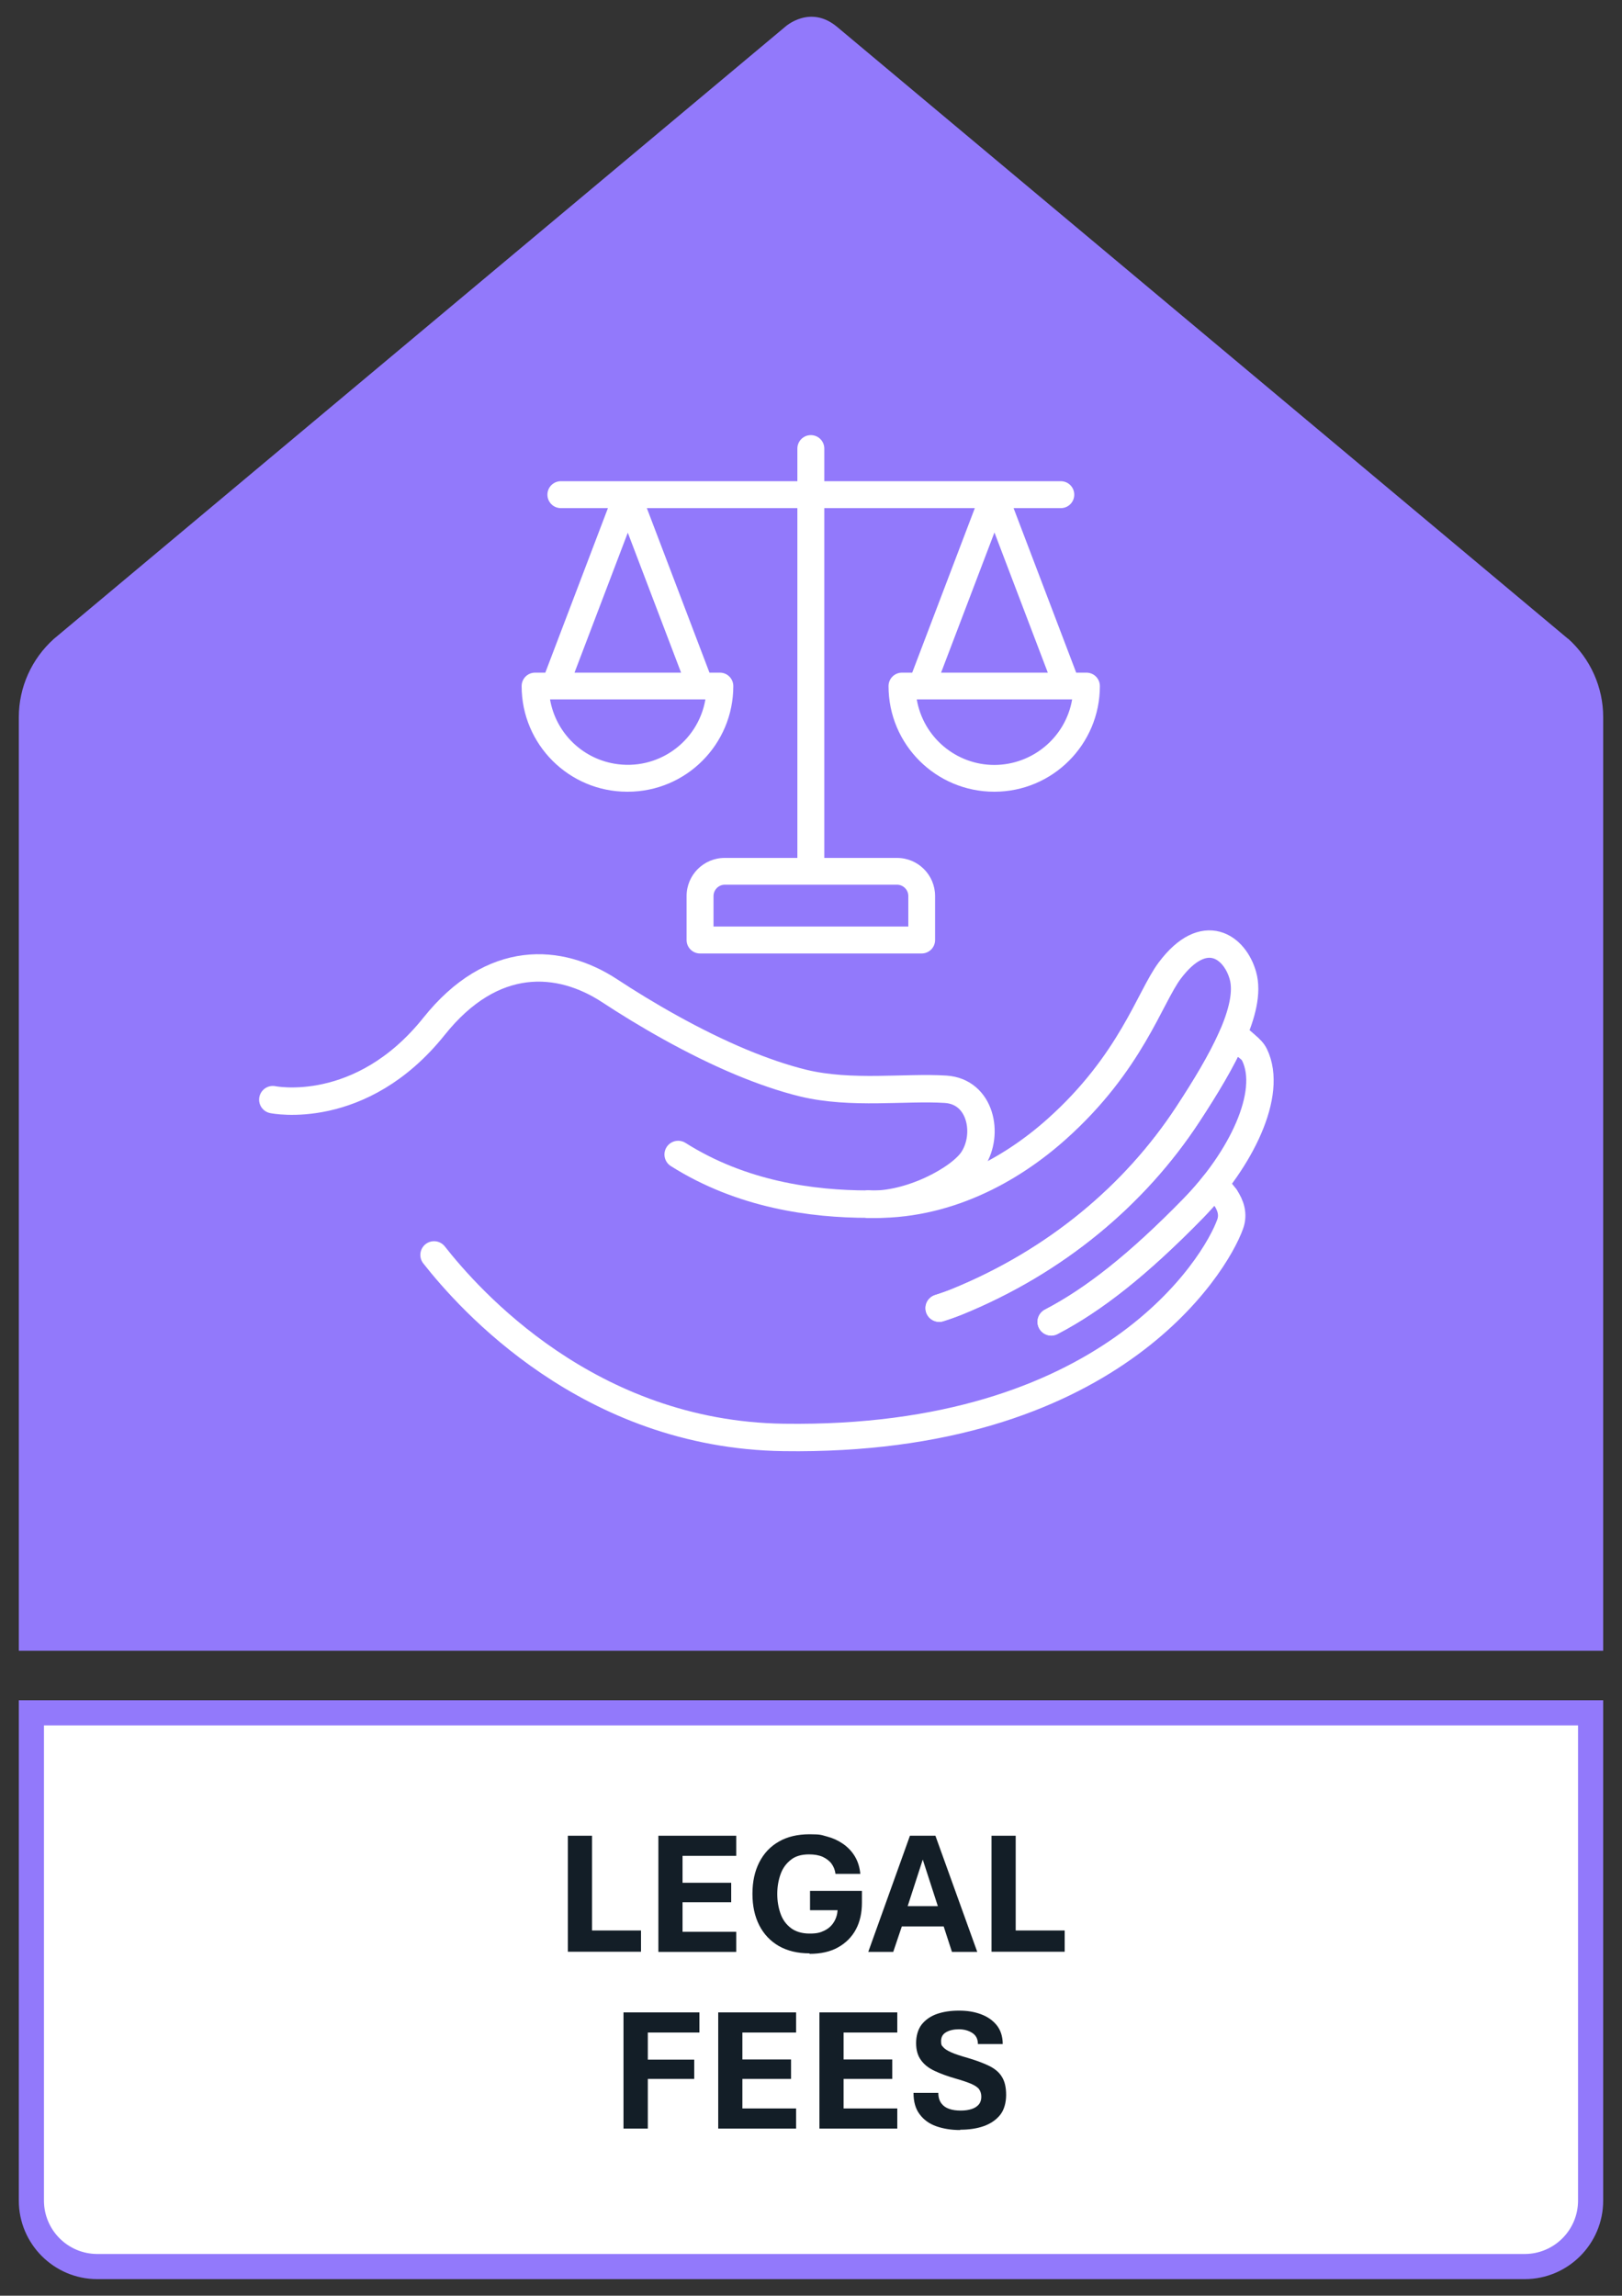<?xml version="1.0" encoding="UTF-8"?>
<svg id="Layer_1" xmlns="http://www.w3.org/2000/svg" version="1.1" viewBox="0 0 1000 1415">
  <rect x="0" y="0" width="1000" height="1415" fill="#333333" stroke="none"/>
  <!-- Generator: Adobe Illustrator 29.3.1, SVG Export Plug-In . SVG Version: 2.1.0 Build 151)  -->
  <defs>
    <style>
      .st0 {
        fill: #9279fb;
      }

      .st1 {
        fill: #fff;
      }

      .st2 {
        fill: none;
        stroke: #fff;
        stroke-linecap: round;
        stroke-linejoin: round;
        stroke-width: 16.9px;
      }

      .st3 {
        fill: #131e27;
      }
    </style>
  </defs>
  <g>
    <path class="st1" d="M60,1397c-22.4,0-40.6-18.2-40.6-40.6v-300.6h961.3v300.6c0,22.4-18.2,40.6-40.6,40.6H60Z"/>
    <path class="st0" d="M972.9,1063.5v292.9c0,18.2-14.8,32.9-32.9,32.9H60c-18.2,0-32.9-14.8-32.9-32.9v-292.9h945.9M988.4,1048H11.6v308.4c0,26.7,21.7,48.4,48.4,48.4h880c26.7,0,48.4-21.7,48.4-48.4v-308.4h0Z"/>
  </g>
  <g>
    <path class="st3" d="M350.1,1203.1v-71.6h14.9v58.4h30.2v13.1h-45.1Z"/>
    <path class="st3" d="M405.9,1203.1v-71.6h48v12.4h-33.1v16.6h30v12h-30v18.2h33.1v12.4h-48Z"/>
    <path class="st3" d="M499.1,1204c-7.3,0-13.6-1.5-18.9-4.5-5.2-3-9.3-7.3-12.1-12.8-2.8-5.5-4.2-11.9-4.2-19.4s1.4-13.9,4.2-19.4c2.8-5.5,6.8-9.8,12.1-12.8,5.2-3,11.5-4.5,18.9-4.5s7.3.5,10.8,1.4,6.8,2.4,9.7,4.4c2.9,2,5.4,4.5,7.3,7.6s3.1,6.7,3.5,11h-15.3c-.3-2.3-1.1-4.4-2.4-6.2-1.3-1.8-3.2-3.2-5.5-4.3-2.3-1-5.1-1.5-8.4-1.5-4.7,0-8.5,1.1-11.3,3.4-2.9,2.3-5,5.2-6.3,8.9-1.3,3.7-2,7.7-2,12.1s.7,8.4,2,12.1,3.4,6.6,6.4,8.9c2.9,2.2,6.8,3.4,11.5,3.4s6.6-.6,9.1-1.8c2.5-1.2,4.4-2.9,5.8-5.1,1.4-2.2,2.2-4.7,2.4-7.5h-17v-11.9h32v7.3c0,6.2-1.2,11.7-3.7,16.4-2.5,4.7-6.2,8.4-11,11.1-4.8,2.7-10.7,4-17.6,4Z"/>
    <path class="st3" d="M535.3,1203.1l25.7-71.6h15.7l25.8,71.6h-15.6l-5.1-15.7h-25.8l-5.3,15.7h-15.4ZM559.6,1174.9h18.6l-9.3-28.7-9.3,28.7Z"/>
    <path class="st3" d="M611.3,1203.1v-71.6h14.9v58.4h30.2v13.1h-45.1Z"/>
    <path class="st3" d="M384.4,1312v-71.6h46.8v12.4h-31.8v16.7h28.6v11.9h-28.6v30.6h-14.9Z"/>
    <path class="st3" d="M442.8,1312v-71.6h48v12.4h-33.1v16.6h30v12h-30v18.2h33.1v12.4h-48Z"/>
    <path class="st3" d="M505.2,1312v-71.6h48v12.4h-33.1v16.6h30v12h-30v18.2h33.1v12.4h-48Z"/>
    <path class="st3" d="M591.9,1312.9c-5.4,0-10.3-.8-14.6-2.3s-7.8-4-10.3-7.4c-2.6-3.4-3.8-7.8-3.8-13.2h15.3c0,2.8.7,4.9,1.9,6.5,1.2,1.6,2.8,2.7,4.9,3.4,2,.7,4.4,1,7,1s4.7-.3,6.6-.9,3.4-1.5,4.5-2.8c1.1-1.3,1.6-2.9,1.6-4.8s-.5-3.4-1.4-4.7c-.9-1.2-2.6-2.3-4.9-3.3-2.3-1-5.6-2.1-9.8-3.3-4.9-1.4-9.2-3-12.8-4.7-3.6-1.7-6.4-3.9-8.3-6.6-2-2.7-3-6.2-3-10.5s1.1-8.4,3.4-11.4c2.3-2.9,5.4-5.1,9.3-6.5,4-1.4,8.5-2.1,13.7-2.1s9.4.7,13.5,2.2c4.1,1.5,7.4,3.8,9.8,6.8,2.4,3,3.7,6.9,3.7,11.6h-15.3c0-3-1.1-5.3-3.4-6.8-2.3-1.5-5.1-2.3-8.3-2.3s-5.8.6-7.9,1.8c-2.1,1.2-3.1,3-3.1,5.5s.4,2.7,1.3,3.7c.9,1.1,2.5,2.1,4.9,3.2s5.9,2.2,10.4,3.5c5.4,1.6,9.9,3.3,13.3,5,3.5,1.8,6.1,4,7.7,6.8,1.7,2.8,2.5,6.4,2.5,11s-1.2,9.2-3.7,12.3c-2.5,3.1-5.9,5.4-10.1,6.9-4.3,1.5-9.1,2.2-14.5,2.2Z"/>
  </g>
  <path class="st0" d="M966.8,393.8L516,16.5c-16.7-13.9-31.9,0-31.9,0L33.2,393.8c-13.7,12.3-21.6,29.8-21.6,48.3v575.4h976.8V442c0-18.4-7.9-36-21.6-48.3Z"/>
  <path class="st2" d="M648.1,814.8c26.3-13.7,53.7-35.3,87.5-69.9,4.6-4.7,9-9.7,13-14.8,3.4,3.2,6.8,7.9,6.8,7.9"/>
  <path class="st2" d="M579.1,806.3c3.6-1.2,7.2-2.4,10.7-3.8,61.2-24.9,110.1-66.1,142.6-115.7,10.8-16.5,21.1-33.4,27.7-48.7,3.9,2.2,7.9,5.9,9.7,7.7-.5-.4-1-.8-1.5-1.2"/>
  <path class="st2" d="M768.2,644.5c2.4,1.7,4.3,3.7,5.3,5.8,11.5,23.9-8.6,64.5-37.9,94.5-33.8,34.6-61.2,56.2-87.5,69.9"/>
  <path class="st2" d="M535.3,742.2c47.5,1.6,88-21.1,116-46.1,46-41,57.6-81.6,69.9-97.9,21.4-28.5,40.2-14.5,45.1,3.2,5.7,20.4-13.1,53.5-34,85.4-32.5,49.6-81.3,90.8-142.6,115.7-3.5,1.4-7,2.7-10.7,3.8"/>
  <path class="st2" d="M535.3,742.2c25.4,1.3,56.8-15.5,64.6-27.7,10-15.5,4.8-41.7-16.9-43.1-24.6-1.6-58,3.4-87.8-3.8-12.3-3-25.2-7.5-38-12.8-30-12.5-59.7-29.9-81.3-44.1-30.8-20.2-72.2-23.3-108.3,21.9-45.2,56.5-99.4,45.2-99.4,45.2"/>
  <path class="st2" d="M755.4,738c3.4,5,5.2,10.6,3,16.6-9.1,25.4-74.7,134.3-275.3,131.4-120.2-1.7-193.8-84.9-215.5-112.5"/>
  <path class="st2" d="M535.3,742.2c-34.7,0-78.1-5.9-117.2-30.6"/>
  <path class="st1" d="M387,488c36,0,65.1-29.2,65.1-65.1,0-4.6-3.7-8.3-8.3-8.3h-6.4l-38.6-101.4h92.8v215.6h-44.8c-13,0-23.5,10.5-23.5,23.5v27.1c0,4.6,3.7,8.3,8.3,8.3h136.6c4.6,0,8.3-3.7,8.3-8.3v-27.1c0-13-10.5-23.5-23.5-23.5h-44.8v-215.6h92.8l-38.6,101.4h-6.3c-4.6,0-8.3,3.7-8.3,8.3,0,36,29.2,65.1,65.2,65.1,36,0,65.1-29.2,65.1-65.1,0-4.6-3.7-8.3-8.3-8.3h-6.3l-38.6-101.4h29.1c4.6,0,8.3-3.7,8.3-8.3s-3.7-8.3-8.3-8.3h-145.8v-20.1c0-4.6-3.7-8.3-8.3-8.3s-8.3,3.7-8.3,8.3v20.1h-145.8c-4.6,0-8.3,3.7-8.3,8.3s3.7,8.3,8.3,8.3h29l-38.6,101.4h-6.3c-4.6,0-8.3,3.7-8.3,8.3h0c0,36,29.2,65.1,65.1,65.1h0ZM560,552.3v18.8h-120.1v-18.8c0-3.8,3.1-7,7-7h106.1c3.8,0,7,3.1,7,7ZM613.1,471.5c-23.7,0-43.9-17.1-47.9-40.4h95.8c-4,23.3-24.3,40.3-47.9,40.4ZM580.2,414.6l32.9-86.4,32.9,86.4h-65.7ZM387,328.2l32.9,86.4h-65.7l32.9-86.4ZM434.9,431.1c-4.6,26.5-29.7,44.2-56.2,39.6-20.3-3.5-36.1-19.4-39.6-39.6h95.8Z"/>
</svg>